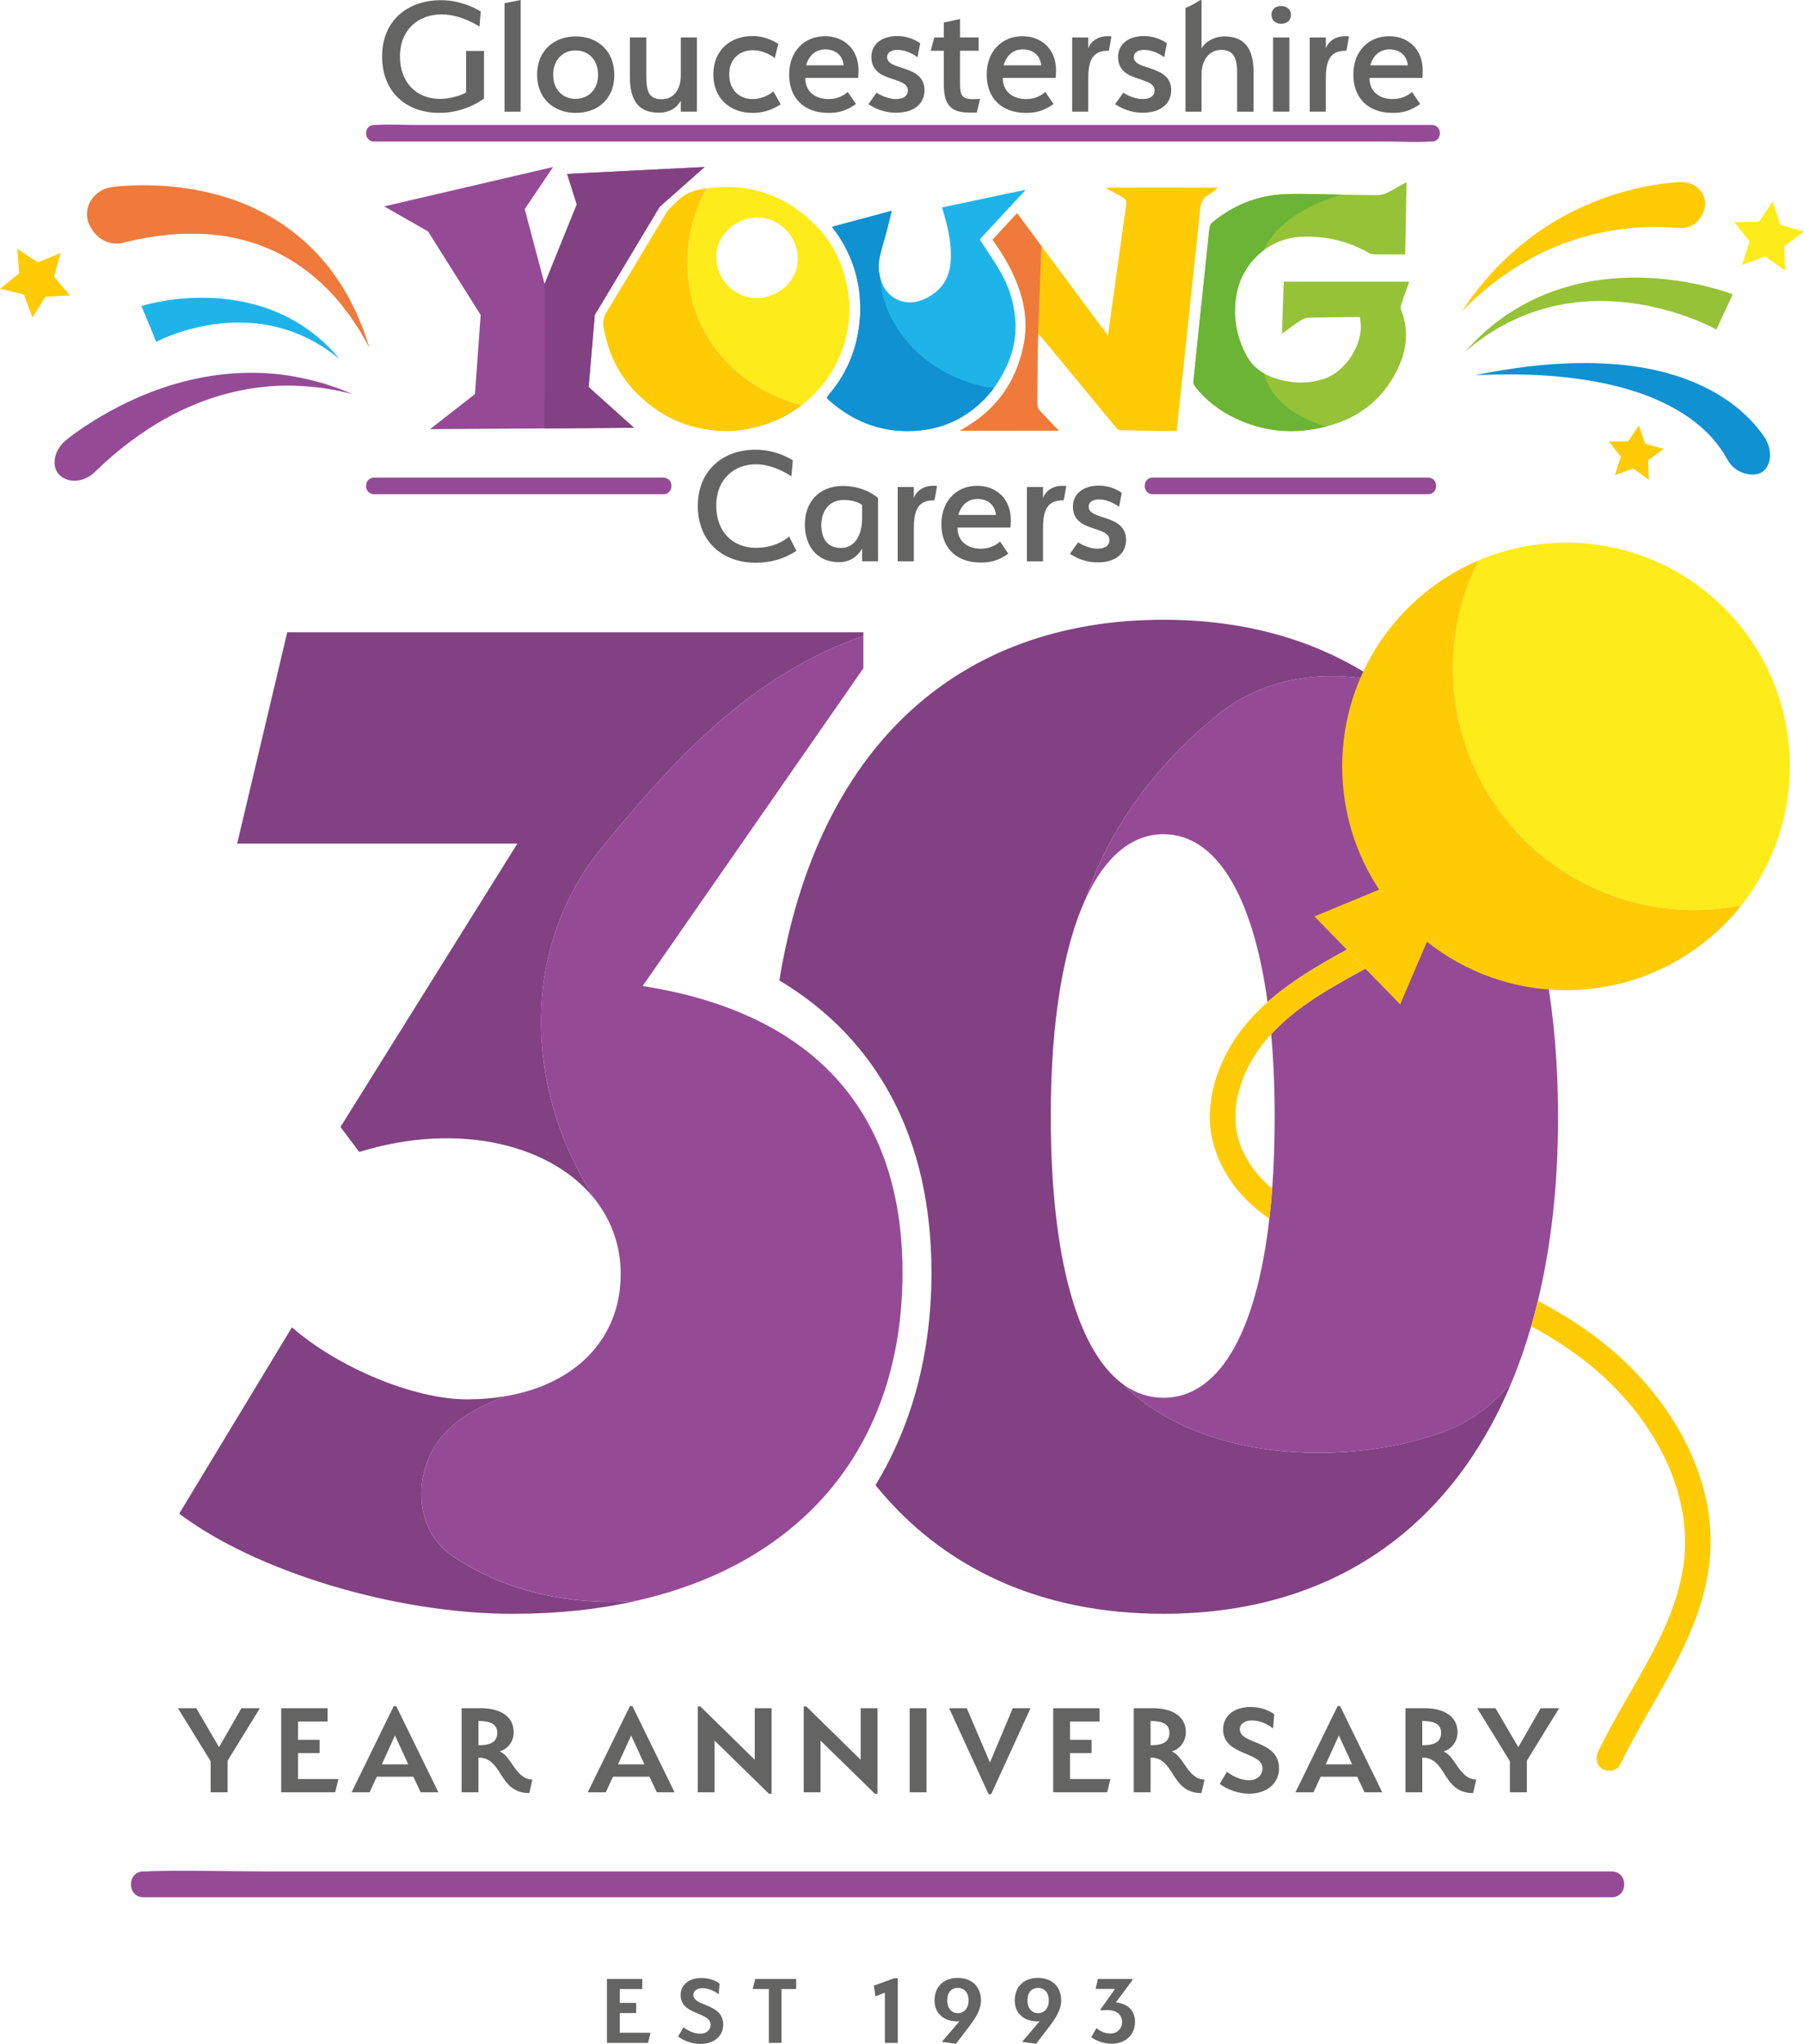 <?xml version="1.0" encoding="UTF-8"?><svg id="a" xmlns="http://www.w3.org/2000/svg" width="1061.58" height="1202.94" viewBox="0 0 1061.58 1202.94"><g><path d="m217.48,204.71s-1.36-2.38-3.74-6.57c-.6-1.04-1.23-2.2-1.98-3.44-.8-1.21-1.66-2.51-2.58-3.9-.92-1.39-1.89-2.86-2.92-4.42-1.13-1.48-2.32-3.04-3.56-4.66-9.68-13.08-26.11-27.84-45.5-35.71-9.64-4.01-19.79-6.54-29.55-7.64-9.76-1.12-19.06-1-27.13-.32-16.19,1.42-27.32,4.78-29.35,5.09-8.13,1.44-16.27-3.88-19.26-12.6-1.47-4.39-.73-9.04,1.72-12.8,2.43-3.77,6.57-6.64,11.58-7.55,2.49-.39,16.4-2.15,35.66-.4,9.61.9,20.55,2.77,31.71,6.21,11.16,3.41,22.46,8.61,32.56,15.26,10.13,6.63,18.97,14.75,25.95,23.14,3.59,4.12,6.49,8.5,9.27,12.54,2.51,4.24,4.99,8.12,6.77,11.97.94,1.89,1.84,3.69,2.69,5.41.74,1.77,1.44,3.44,2.09,5.02.65,1.56,1.26,3.03,1.82,4.38.51,1.37.92,2.66,1.31,3.8,1.55,4.57,2.43,7.18,2.43,7.18Z" style="fill:#ef7a3c;"/><path d="m207.37,231.87s-2.51-.57-6.91-1.58c-2.18-.57-4.9-.96-7.99-1.48-3.07-.6-6.6-.91-10.43-1.3-7.66-.6-16.63-.93-26.13.11-9.5.94-19.48,2.95-29.15,6.01-9.67,3.05-19.03,7.1-27.46,11.68-8.44,4.57-15.98,9.59-22.3,14.31-12.66,9.47-20.42,17.58-21.95,18.88-6.08,5.28-14.42,5.97-19.67,1.39-5.3-4.62-4.08-14.32,2.97-20.44,1.76-1.49,11.75-9.45,27.18-17.87,7.71-4.2,16.8-8.48,26.74-12.09,9.93-3.62,20.75-6.48,31.62-8.19,10.87-1.72,21.79-2.22,31.86-1.69,10.08.44,19.27,2.2,26.94,4,3.83.99,7.32,1.86,10.32,2.93,3.02,1,5.66,1.8,7.75,2.71,4.21,1.67,6.61,2.62,6.61,2.62Z" style="fill:#954a96;"/><path d="m83.27,180.13s.13-.04.39-.12c.33-.11.78-.25,1.26-.38,1.01-.29,2.44-.67,4.23-1.08,3.58-.83,8.64-1.81,14.72-2.48,6.08-.7,13.2-1.03,20.77-.7,3.79.17,7.69.51,11.61,1.08,3.93.53,7.88,1.33,11.76,2.29,1.95.46,3.86,1.08,5.77,1.61,1.89.65,3.77,1.25,5.6,1.94,3.66,1.41,7.17,2.96,10.45,4.68,3.29,1.69,6.33,3.54,9.13,5.39,1.38.97,2.73,1.87,3.99,2.8,1.23.97,2.42,1.91,3.56,2.81,1.15.88,2.14,1.87,3.13,2.73.97.89,1.93,1.68,2.74,2.53,1.63,1.68,3.12,3.06,4.2,4.33,2.19,2.5,3.45,3.94,3.45,3.94,0,0-1.49-1.17-4.11-3.21-1.28-1.03-3-2.1-4.86-3.42-.92-.67-2-1.26-3.09-1.93-1.11-.64-2.22-1.39-3.47-2.02-1.24-.64-2.52-1.31-3.86-2.01-1.35-.65-2.78-1.25-4.22-1.91-2.92-1.23-6.04-2.39-9.33-3.36-3.27-1-6.71-1.78-10.21-2.42-1.75-.31-3.54-.52-5.3-.78-1.8-.14-3.57-.37-5.37-.45-3.58-.19-7.16-.24-10.67-.04-3.51.15-6.94.51-10.23.99-6.59.97-12.62,2.42-17.65,4-5.04,1.55-9.09,3.18-11.8,4.38-1.36.6-2.38,1.1-3.03,1.43-.35.18-.54.28-.63.34-.17.09-.25.14-.25.14l-8.69-21.12Z" style="fill:#1eb4ea;"/><polygon points="35.64 148.93 31.84 162.86 41.17 173.89 26.74 174.58 19.14 186.86 14.02 173.36 0 169.92 11.26 160.88 10.19 146.48 22.27 154.39 35.64 148.93" style="fill:#fecb05;"/><path d="m868.08,220.77s2.55-.48,7.03-1.31c2.25-.4,4.97-.98,8.12-1.46,3.16-.48,6.73-1.01,10.63-1.6,15.63-2.14,36.94-3.85,58.89-1.84,10.96,1,22.06,3,32.43,6.21,10.37,3.18,19.97,7.61,27.89,12.63,7.97,4.98,14.14,10.61,18.36,15.22,4.25,4.6,6.56,8.2,7.27,9.28,2.73,4.47,3.45,9.57,2.45,13.57-.98,4.01-3.66,6.91-7.13,7.55-3.46.65-6.85.04-9.82-1.33-2.97-1.39-5.51-3.56-7.34-6.57-.5-.74-1.73-3.33-4.33-7.01-2.57-3.68-6.47-8.49-12.14-13.29-5.63-4.83-12.95-9.67-21.5-13.76-8.54-4.11-18.26-7.45-28.26-9.91-20.03-4.95-40.96-6.53-56.55-6.76-3.91-.01-7.49-.02-10.66-.03-3.18,0-5.93.16-8.21.2-4.56.14-7.15.22-7.15.22Z" style="fill:#1091d1;"/><path d="m860.11,183.36s1.27-1.83,3.49-5.04c1.09-1.64,2.51-3.54,4.2-5.7.84-1.09,1.73-2.25,2.67-3.48,1-1.18,2.04-2.43,3.14-3.72,8.71-10.44,22.21-23.28,38.39-33.39,8.05-5.07,16.69-9.45,25.21-12.93,8.52-3.49,16.91-6.07,24.39-7.87,14.99-3.6,26.31-4.08,28.35-4.08,8.29.11,14.62,7.17,13.26,14.57-1.33,7.35-7.06,12.63-13.76,12.54-1.67.02-11-1.18-24.38-.42-13.34.7-30.65,3.77-46.93,10.26-16.3,6.35-31.32,15.92-41.59,24.34-1.29,1.05-2.53,2.05-3.71,3.01-1.13,1.01-2.21,1.96-3.22,2.86-2.04,1.78-3.79,3.38-5.15,4.76-2.79,2.73-4.38,4.28-4.38,4.28Z" style="fill:#fecb05;"/><path d="m1009.99,193.94s-.12-.07-.36-.2c-.17-.1-.46-.26-.95-.52-.92-.49-2.36-1.2-4.24-2.07-3.77-1.73-9.33-4.08-16.26-6.33-3.46-1.16-7.26-2.22-11.33-3.26-4.07-.97-8.4-1.93-12.93-2.62-2.26-.41-4.58-.62-6.92-.96-2.35-.19-4.73-.49-7.14-.59-2.41-.13-4.85-.26-7.29-.23-2.45-.06-4.9.05-7.36.16-2.47.06-4.9.39-7.36.57-2.43.31-4.87.64-7.27,1.02-4.79.87-9.49,1.94-13.96,3.31-4.48,1.34-8.73,2.94-12.7,4.65-1.96.91-3.89,1.75-5.73,2.65-1.8.97-3.54,1.9-5.22,2.79-1.69.87-3.18,1.92-4.68,2.81-1.47.93-2.92,1.74-4.15,2.68-2.5,1.83-4.8,3.31-6.52,4.74-3.49,2.83-5.48,4.45-5.48,4.45,0,0,1.76-1.88,4.83-5.18,1.52-1.68,3.6-3.47,5.87-5.67,1.12-1.12,2.46-2.14,3.81-3.29,1.39-1.11,2.76-2.4,4.36-3.52,1.58-1.16,3.23-2.36,4.94-3.6,1.75-1.18,3.62-2.33,5.52-3.55,3.86-2.34,8.06-4.63,12.58-6.7,4.5-2.1,9.32-3.93,14.31-5.57,2.51-.77,5.06-1.49,7.63-2.19,2.59-.56,5.19-1.29,7.83-1.72,2.63-.49,5.28-.98,7.93-1.28,2.65-.4,5.3-.63,7.94-.85,2.64-.26,5.26-.3,7.87-.44,2.59,0,5.17-.12,7.69-.02,5.06.06,9.94.44,14.57.89,4.62.51,8.98,1.1,12.99,1.84,8.02,1.41,14.63,3.17,19.28,4.56,2.33.7,4.16,1.31,5.45,1.77.62.21,1.17.42,1.57.58.33.13.5.19.5.19l-9.6,20.72Z" style="fill:#95c237;"/><polygon points="946.76 259.87 958.1 259.75 964.42 250.34 968.04 261.09 978.95 264.2 969.84 270.96 970.26 282.29 961.01 275.73 950.36 279.62 953.75 268.8 946.76 259.87" style="fill:#fecb05;"/><polygon points="1020.59 130.73 1035.03 130.58 1043.09 118.6 1047.69 132.28 1061.58 136.24 1049.99 144.85 1050.51 159.28 1038.74 150.92 1025.18 155.88 1029.49 142.1 1020.59 130.73" style="fill:#feeb1a;"/></g><path d="m748.02,608.68c-2.67,2.87-5.02,5.72-6.94,8.45-3.08,4.36-5.79,8.99-8.05,13.83-.33.72-.66,1.44-.97,2.16-.08.19-.2.5-.23.57-.49,1.3-.99,2.59-1.43,3.9-.8,2.37-1.48,4.79-2.04,7.23-.3,1.33-.57,2.68-.79,4.03-.01.08-.23,1.73-.2,1.44-.04.33-.08.66-.11.99-.25,2.58-.34,5.18-.26,7.77.04,1.36.17,2.71.27,4.07.02.22.03.37.03.49.02.12.05.26.08.46.08.49.16.98.25,1.47.47,2.55,1.12,5.07,1.95,7.54.27.81.57,1.6.86,2.4.07.19.12.33.16.44.44,1.04.93,2.06,1.44,3.07,1.09,2.16,2.31,4.26,3.64,6.29.74,1.13,1.52,2.22,2.32,3.3.21.27.8,1.04.82,1.06.31.38.62.75.94,1.13,1.59,1.87,3.26,3.66,5.01,5.38,1.24,1.21,2.53,2.38,3.84,3.51.96-13.01,1.45-26.99,1.45-41.89,0-17.6-.7-33.99-2.06-49.07Z" style="fill:none;"/><path d="m712,654.22c1.1-22.67,12.66-43.71,28.55-59.48,1.73-1.72,3.52-3.37,5.34-4.99-8.68-63.15-30.43-98.77-61.21-98.77-18.78,0-34.4,13.26-45.75,37.84-13.15,28.47-20.59,72.13-20.59,128.01,0,84.24,16.04,138.71,42.69,157.99,7.16,5.18,15.07,7.83,23.65,7.83,32.15,0,54.45-37.14,62.29-105.4-2.71-1.87-5.36-3.86-7.92-6.01-16.81-14.14-28.14-34.64-27.06-57.01Z" style="fill:none;"/><path d="m508.06,372.12v2.11c-66.77,23.33-112.39,73.47-156.56,127.95-25.48,32.89-35.68,72.97-32.61,112.87,2.48,32.32,13.71,64.52,32.61,92.72-24.97-33.77-80.77-48.18-140.1-29.78l-11.05-14.73,104.09-166.75h-164.89l29.48-124.39h339.05Z" style="fill:#824182;"/><path d="m267.15,916.38c-25.6-16.57-24.1-54.22-4.52-73.8,9.57-10.17,21.99-15.82,34.71-20.83-7.04,1.19-14.51,1.83-22.38,1.83-31.34,0-75.54-18.42-103.19-42.38l-66.32,109.65c45.13,34.08,127.13,58.96,196.24,58.96,26.27,0,50.68-2.63,73.02-7.69-37.23,2.96-76.03-4.71-107.56-25.73Z" style="fill:#824182;"/><path d="m378.16,580.34l129.9-187.02v-19.09c-66.76,23.33-112.38,73.47-156.56,127.95-25.49,32.89-35.68,72.96-32.61,112.86,2.49,32.33,13.7,64.53,32.61,92.72,8.76,11.85,13.75,26.07,13.75,42.1,0,37.83-26.29,64.84-67.9,71.87-12.72,5.01-25.14,10.66-34.71,20.83-19.58,19.58-21.09,57.23,4.52,73.8,31.53,21.02,70.32,28.69,107.56,25.73,98.27-22.28,156.38-91.81,156.38-193.16,0-94.89-52.51-152.93-152.93-168.61Z" style="fill:#954a96;"/><path d="m845.52,844.08c-56.61,19.27-140.18,15.42-184.49-29.26-26.65-19.29-42.69-73.75-42.69-157.99,0-55.88,7.44-99.54,20.59-128.01,13.66-41.18,40.84-77.82,75.56-106.46,26.83-23,62.33-28.65,96.39-21.56-34.8-23.66-77.29-36.05-126.19-36.05-122.4,0-203.89,76.54-226.07,212.28,58.3,34.93,89.51,93.66,89.51,171.92,0,47.88-11.6,90.08-32.95,125.13,39.94,49.33,97.67,75.71,169.5,75.71,96.57,0,168.18-48.26,204.78-136.1-11.56,14.09-26.32,24.81-43.94,30.38Z" style="fill:#824182;"/><path d="m916.85,657.75c0,39.63-4.08,75.64-11.85,107.81-1.22,5.08-2.53,10.06-3.93,14.94-3.36,11.63-7.23,22.7-11.6,33.2-11.57,14.1-26.33,24.82-43.95,30.38-56.62,19.28-140.18,15.42-184.49-29.25,7.15,5.17,15.08,7.83,23.65,7.83,32.16,0,54.46-37.14,62.29-105.42.65-5.65,1.21-11.52,1.66-17.61.96-13.01,1.45-26.98,1.45-41.89,0-17.61-.69-33.98-2.05-49.07.92-.99,1.88-2,2.89-3,3.84-3.84,7.94-7.44,12.23-10.77.23-.18,1.25-.93,1.25-.93.54-.41,1.08-.81,1.63-1.2,1.08-.8,2.18-1.58,3.3-2.35,2.33-1.63,4.7-3.19,7.09-4.73,4.8-3.06,9.73-5.96,14.7-8.77,4.96-2.82,9.97-5.54,14.99-8.25,3.46-1.88,4.85-6.96,2.7-10.3-2.26-3.52-6.6-4.71-10.3-2.7-18.35,9.93-36.95,20.15-52.61,34.07-8.68-63.14-30.42-98.76-61.21-98.76-18.78,0-34.39,13.25-45.74,37.83,13.66-41.18,40.83-77.82,75.55-106.47,26.82-22.98,62.32-28.65,96.39-21.55,67.46,45.88,105.97,134.17,105.97,256.95Z" style="fill:#954a96;"/><path d="m727.38,650.28c.02-.16.03-.33.05-.49-.03.28-.05.43-.05.49Z" style="fill:#fecb05;"/><path d="m730.62,675.9c-.03-.08-.07-.15-.1-.22.11.26.36.94.1.22Z" style="fill:#fecb05;"/><path d="m738.21,688.84c-.07-.09-.13-.19-.2-.28-.12-.16-.12-.15.2.28Z" style="fill:#fecb05;"/><path d="m727.32,663.6c-.21-1.18.06,1.13,0,0h0Z" style="fill:#fecb05;"/><path d="m731.94,633.38c.04-.09.08-.18.12-.27.08-.2.1-.27-.12.27Z" style="fill:#fecb05;"/><path d="m981.18,954.2c-.04.09-.07.19-.11.28.16-.39.17-.41.11-.28Z" style="fill:#fecb05;"/><path d="m990.63,893.51c.02.14.03.27.04.41.04.24.04.25-.04-.41Z" style="fill:#fecb05;"/><path d="m727.37,650.28s0-.05.01-.06v.03s0,.02-.01.03Z" style="fill:#fecb05;"/><path d="m727.39,650.22s0-.08.02-.12v.05s-.02.06-.02.08Z" style="fill:#fecb05;"/><path d="m727.4,650.1c.01-.11.01-.21.03-.32,0,.08-.02.14-.02.2-.01.05-.01.09-.01.12Z" style="fill:#fecb05;"/><path d="m982.31,863.87c.06.14.13.29.19.43-.15-.35-.2-.46-.19-.43Z" style="fill:#fecb05;"/><path d="m957.18,802.39c-15.49-14.93-33.27-26.85-52.18-36.83-1.23,5.07-2.53,10.07-3.94,14.95,9.54,5.23,18.84,11.02,27.8,17.6,1.02.75,2.03,1.51,3.04,2.27-.07-.06-.04-.03.25.18-.08-.06-.16-.12-.25-.18.19.15,1.16.9,1.13.87.39.31.78.62,1.16.93,2.13,1.71,4.23,3.47,6.28,5.28,3.94,3.47,7.73,7.1,11.35,10.9,3.63,3.8,7.09,7.77,10.37,11.88,0,0,.83,1.06.92,1.16-.08-.11-.16-.22-.25-.32.22.29.28.36.25.32.22.29.44.58.66.87.83,1.1,1.64,2.2,2.44,3.32,1.52,2.13,3,4.29,4.42,6.49,2.89,4.48,5.56,9.1,7.96,13.86,1.17,2.31,2.28,4.65,3.32,7.01.13.31.27.61.4.92,0-.03.04.08.19.43-.06-.14-.13-.29-.19-.43.03.08.54,1.31.56,1.35.5,1.25.99,2.51,1.45,3.77,1.81,4.92,3.33,9.94,4.51,15.05.55,2.37,1.03,4.75,1.43,7.14.08.48.16.96.23,1.44.01.07.13.94.19,1.29-.02-.14-.03-.27-.04-.41.09.66.08.65.04.41.16,1.31.31,2.62.43,3.94.96,10.67.34,20.57-1.63,30.08-1.1,5.3-2.55,10.53-4.29,15.66-.83,2.45-1.71,4.87-2.66,7.28-.44,1.11-.88,2.22-1.34,3.32.06-.13.05-.11-.11.28.04-.09.07-.19.11-.28-.12.28-.58,1.37-.57,1.35-.31.72-.63,1.43-.94,2.14-9.08,20.27-21.1,39.01-31.68,58.48-2.64,4.86-5.19,9.77-7.59,14.75-1.71,3.54-1.09,8.3,2.7,10.3,3.37,1.78,8.48,1.09,10.3-2.7,19.29-39.98,49.14-76.58,52.86-122.36,3.5-43.05-18.8-84.6-49.08-113.78Z" style="fill:#fecb05;"/><path d="m962.87,831.08c.08.11.16.22.25.32.03.04-.02-.04-.25-.32Z" style="fill:#fecb05;"/><path d="m931.9,800.38c.08.06.16.12.25.18-.28-.22-.32-.24-.25-.18Z" style="fill:#fecb05;"/><path d="m763.15,594.91c.06-.05.13-.1.19-.15-.26.2-.28.22-.19.15Z" style="fill:#fecb05;"/><path d="m803.46,570.11c-4.13,2.24-8.27,4.5-12.35,6.82-4.97,2.8-9.9,5.71-14.7,8.77-2.39,1.54-4.76,3.1-7.09,4.73-1.11.77-2.21,1.55-3.3,2.35-.54.39-1.08.8-1.63,1.2,0,0-.69.5-1.05.78-.08.06-.12.09-.15.12-.01.01-.03.01-.04.03-4.29,3.33-8.39,6.93-12.23,10.77-1.01.99-1.97,2-2.89,3-2.67,2.88-5.02,5.72-6.94,8.45-3.09,4.35-5.8,8.98-8.04,13.83-.32.66-.62,1.33-.92,2,0,0-.01.05-.06.15-.01.01-.01.05-.03.08-.08.18-.17.44-.2.5-.48,1.3-.98,2.59-1.43,3.9-.8,2.38-1.48,4.79-2.03,7.23-.3,1.34-.56,2.68-.78,4.04-.02.05-.09.71-.17,1.13,0-.06.02-.12.02-.2-.02.11-.02.21-.03.32-.02.05-.02.08-.02.12-.01.02-.01.05-.01.06-.03.33-.08.66-.11.98-.24,2.59-.33,5.18-.26,7.79.05,1.36.17,2.71.27,4.07.01.21.03.36.03.48-.03-.18-.06-.27-.08-.32,0,.18.12,1.11.08.32.03.12.04.27.09.47.08.48.15.98.24,1.46.47,2.56,1.13,5.08,1.94,7.55.27.8.57,1.6.87,2.39.06.18.12.33.15.44,0,0,0,.02.01.03.02.05.03.08.05.12.44.99.9,1.96,1.39,2.92,1.08,2.17,2.3,4.26,3.63,6.28.74,1.13,1.52,2.23,2.32,3.31.23.26.81,1.02.83,1.05.32.38.62.75.93,1.13,1.6,1.87,3.27,3.66,5.02,5.38,1.23,1.22,2.53,2.38,3.84,3.51-.45,6.08-1.01,11.96-1.66,17.61-2.71-1.87-5.36-3.86-7.91-6.01-16.82-14.14-28.15-34.64-27.07-57.01,1.1-22.67,12.67-43.71,28.56-59.48,1.73-1.72,3.51-3.37,5.33-5,13.98-12.41,30.29-21.9,46.68-30.83l10.9,11.19Z" style="fill:#fecb05;"/><path d="m948.4,1101.43H157.23c-12.58,0-58.62-.83-71.18,0-.54.04-1.08,0-1.62,0-9.84,0-9.86,15.19,0,15.19h862.36c.54-.03,1.08,0,1.62,0,9.84,0,9.86-15.19,0-15.19h0Z" style="fill:#954a96;"/><g><path d="m142.08,1005.36h10.85l-19,30.89v18.6h-9.98v-18.28c-5.59-9.02-13.73-22.43-19.24-31.21h10.78l13.41,22.91,13.17-22.91Z" style="fill:#646463;"/><path d="m165.47,1005.36h27.3v7.82h-17.4v10.77h12.69v7.82h-12.69v15.25h23.79l-1.92,7.82h-31.77v-49.49Z" style="fill:#646463;"/><path d="m247.52,1054.84l-4.31-9.18h-21.47l-4.23,9.18h-10.62l24.82-50.76h1.44l24.82,50.76h-10.46Zm-22.83-16.44h15.56l-7.82-17-7.74,17Z" style="fill:#646463;"/><path d="m281.54,1034.41v20.43h-9.9v-49.49h11.09c12.05,0,19.55,5.03,19.55,14.13,0,6.38-4.47,10.3-8.3,11.33,6.95,2.39,9.42,16.52,19.32,16.52l-1.84,7.98c-18.36,0-15.32-20.91-29.93-20.91Zm0-21.55v14.29c6.47,0,11.09-1.52,11.09-7.34,0-5.51-4.79-6.94-11.09-6.94Z" style="fill:#646463;"/><path d="m386.5,1054.84l-4.31-9.18h-21.47l-4.23,9.18h-10.62l24.82-50.76h1.44l24.82,50.76h-10.46Zm-22.83-16.44h15.56l-7.82-17-7.74,17Z" style="fill:#646463;"/><path d="m420.51,1024.43v30.41h-9.9v-50.52h1.52l32.01,31.37v-30.33h9.9v50.36h-1.52l-32.01-31.29Z" style="fill:#646463;"/><path d="m482.85,1024.43v30.41h-9.9v-50.52h1.52l32.01,31.37v-30.33h9.9v50.36h-1.52l-32.01-31.29Z" style="fill:#646463;"/><path d="m535.3,1005.36h9.9v49.49h-9.9v-49.49Z" style="fill:#646463;"/><path d="m595.96,1005.36h10.46l-23.15,50.6h-1.52l-23.23-50.6h10.38l13.65,31.93,13.41-31.93Z" style="fill:#646463;"/><path d="m619.75,1005.36h27.3v7.82h-17.4v10.77h12.69v7.82h-12.69v15.25h23.79l-1.92,7.82h-31.77v-49.49Z" style="fill:#646463;"/><path d="m677.07,1034.41v20.43h-9.9v-49.49h11.09c12.05,0,19.55,5.03,19.55,14.13,0,6.38-4.47,10.3-8.3,11.33,6.95,2.39,9.42,16.52,19.32,16.52l-1.84,7.98c-18.36,0-15.32-20.91-29.93-20.91Zm0-21.55v14.29c6.47,0,11.09-1.52,11.09-7.34,0-5.51-4.79-6.94-11.09-6.94Z" style="fill:#646463;"/><path d="m736.61,1012.54c-3.75,0-7.02,1.76-7.02,5.19,0,9.18,23.07,6.22,23.07,22.99,0,8.54-6.7,14.93-17.72,14.93-6.46,0-13.01-2.55-17.16-5.75l4.23-7.18c2.63,2.23,7.9,5.03,12.85,5.03s8.06-2.95,8.06-6.95c0-10.14-23.15-7.18-23.15-22.99,0-8.22,6.78-13.17,16.04-13.17,7.18,0,12.05,2.71,14.05,4.31l-.72,8.3c-3.03-2.47-7.66-4.71-12.53-4.71Z" style="fill:#646463;"/><path d="m802.95,1054.84l-4.31-9.18h-21.47l-4.23,9.18h-10.62l24.82-50.76h1.44l24.82,50.76h-10.46Zm-22.83-16.44h15.56l-7.82-17-7.74,17Z" style="fill:#646463;"/><path d="m836.95,1034.41v20.43h-9.9v-49.49h11.09c12.05,0,19.55,5.03,19.55,14.13,0,6.38-4.47,10.3-8.3,11.33,6.95,2.39,9.42,16.52,19.32,16.52l-1.84,7.98c-18.36,0-15.32-20.91-29.93-20.91Zm0-21.55v14.29c6.47,0,11.09-1.52,11.09-7.34,0-5.51-4.79-6.94-11.09-6.94Z" style="fill:#646463;"/><path d="m906.64,1005.36h10.85l-19,30.89v18.6h-9.98v-18.28c-5.59-9.02-13.73-22.43-19.24-31.21h10.78l13.41,22.91,13.17-22.91Z" style="fill:#646463;"/></g><path d="m921.53,319.36c-18.25,0-35.64,3.72-51.45,10.43-9.62,19.16-15.05,40.79-15.05,63.69,0,78.47,63.62,142.09,142.09,142.09,9.44,0,18.67-.93,27.6-2.69,17.84-22.47,28.51-50.9,28.51-81.83,0-72.74-58.96-131.7-131.7-131.7Z" style="fill:#feeb1a;"/><path d="m858.41,424.36c1.55,7,3.62,13.81,6.16,20.39v-20.39h-6.16Z" style="fill:none;"/><path d="m997.12,535.58c-47.76,0-90.01-23.57-115.78-59.71h0c-6.81-9.57-12.46-20-16.76-31.11h0c-2.54-6.59-4.62-13.4-6.16-20.39h-.01c-.97-4.42-1.75-8.91-2.3-13.46h-9.68s9.66-.01,9.66-.01c-.69-5.71-1.05-11.51-1.05-17.41,0-22.9,5.43-44.53,15.05-63.69-47.17,20.02-80.25,66.78-80.25,121.27,0,26.79,8.01,51.72,21.74,72.52l-38.1,15.77,19.09,19.57,10.91,11.19,20.46,20.98,15.78-36.85c22.46,17.86,50.9,28.52,81.83,28.52,41.8,0,79.06-19.5,103.18-49.89-8.93,1.75-18.14,2.7-27.59,2.7Z" style="fill:#fecb05;"/><g><path d="m220.17,290.85h170.21c6.32,0,6.33-9.75,0-9.75h-170.21c-6.32,0-6.33,9.75,0,9.75" style="fill:#954a96;"/><path d="m678.36,290.85h162c6.32,0,6.33-9.75,0-9.75h-162c-6.32,0-6.33,9.75,0,9.75" style="fill:#954a96;"/><path d="m842.57,73.56H245.64c-8.08,0-16.36-.54-24.43,0-.34.02-.7,0-1.04,0-6.32,0-6.33,9.75,0,9.75h596.94c8.08,0,16.36.54,24.43,0,.34-.02.69,0,1.04,0,6.32,0,6.33-9.75,0-9.75" style="fill:#954a96;"/><polygon points="388.17 121.71 414.64 98.29 333.74 102.37 339.41 120.33 320.47 167.17 308.77 123.08 325.48 98.29 226.04 121.46 251.87 136.19 282.85 185.35 279.51 231.92 253.04 252.59 373.09 251.77 346.38 227.79 350 185.35 388.17 121.71" style="fill:#954a96;"/><polyline points="320.33 252.13 373.09 251.78 346.38 227.79 350 185.35 388.17 121.71 414.64 98.29 333.74 102.37 339.41 120.33 320.47 167.17" style="fill:#824182;"/><path d="m564.88,253.46c2.23-1.34,4.28-2.49,6.24-3.77,17.18-11.11,27.22-26.89,31.24-46.64,2.99-14.67-.03-28.46-6.21-41.78-3-6.46-6.67-12.54-10.78-18.37-.41-.58-.82-1.17-1.27-1.83,4.79-5.18,9.56-10.32,14.4-15.56,17.78,23.93,35.49,47.76,53.45,71.94.28-1.98.52-3.6.75-5.22,1.3-9.39,2.61-18.79,3.91-28.18,1.38-9.95,2.76-19.9,4.16-29.85.65-4.69,1.33-9.39,2.01-14.08.25-1.73-.43-2.95-1.95-3.8-2.87-1.6-5.73-3.24-8.58-4.88-.42-.24-.82-.52-1.59-1h66.19c-1.96,1.47-3.55,2.94-5.39,3.99-3.77,2.13-4.98,5.32-5.35,9.45-1.12,12.55-2.59,25.06-3.91,37.59-1.18,11.11-2.32,22.22-3.51,33.33-1.3,12.22-2.62,24.45-3.92,36.67-.76,7.15-1.49,14.3-2.24,21.46-.02.2-.07.39-.14.71-2.44,0-4.85.03-7.26,0-8.51-.13-17.03-.29-25.54-.39-1.09-.01-1.83-.34-2.51-1.17-13.92-16.9-27.85-33.78-41.8-50.66-1.26-1.53-2.61-3-4.19-4.81-.13,1.06-.28,1.76-.29,2.48-.13,9.24-.26,18.48-.36,27.72-.04,3.52.03,7.05-.02,10.57-.03,1.95.57,3.54,1.96,4.96,3.55,3.62,7.02,7.33,10.66,11.16h-58.15Z" style="fill:#fecb05;"/><path d="m611.08,196.58c-.13,1.06-.28,1.76-.29,2.48" style="fill:#954a96;"/><path d="m610.78,199.06c-.13,9.24-.26,18.48-.36,27.72-.04,3.52.03,7.04-.02,10.57-.03,1.95.57,3.54,1.96,4.96,3.55,3.62,7.02,7.33,10.66,11.16h-58.15c2.23-1.34,4.27-2.49,6.24-3.77,17.18-11.11,27.22-26.9,31.24-46.64,2.99-14.68-.03-28.46-6.21-41.78-3-6.46-6.67-12.54-10.78-18.37-.41-.58-.81-1.17-1.27-1.83,4.79-5.17,9.56-10.32,14.41-15.56,5.8,7.8,8.53,11.47,14.32,19.27" style="fill:#ef7a3c;"/><path d="m827.69,107.23c-.26,14.32-.52,28.29-.78,42.5h-1.52c-5.63,0-11.26.04-16.88-.04-.98-.01-2.07-.28-2.91-.77-12.05-7.01-25.09-10.01-38.96-9.63-18.88.52-35,14.22-38.78,32.88-2.63,13.02-.61,25.38,5.6,37.05,3.53,6.63,9.19,10.82,16.28,13.2,9.93,3.34,19.84,3.77,29.88.34,11.82-4.03,22.77-19.86,20.96-33.41-.11-.86-.17-1.73-.26-2.66-.39-.03-.74-.1-1.08-.09-9.7.1-19.41.13-29.11.38-1.64.05-3.45.75-4.85,1.66-3.61,2.36-7.04,5-10.91,7.79.36-10.41.71-20.48,1.06-30.65h73.79c-.17.56-.32,1.07-.5,1.57-1.4,3.92-2.87,7.82-4.15,11.77-.34,1.05-.42,2.42-.03,3.42,4.63,11.89,3.34,23.35-2.1,34.64-9.17,19.06-24.54,30.04-44.95,34.54-17.47,3.85-34.3,2.19-50.49-5.55-9.46-4.52-17.61-10.67-23.97-19.03-.52-.69-.84-1.79-.75-2.65,1.26-12.69,2.59-25.38,3.92-38.07,1.51-14.37,3.03-28.75,4.55-43.12.33-3.12.55-6.26,1.04-9.35.17-1.06.75-2.32,1.56-2.98,12.31-10.13,26.44-15.98,42.39-16.67,9.82-.42,19.69.07,29.54.19,8.26.11,16.51.33,24.77.39,2.99.02,5.75-1.01,8.34-2.51,2.97-1.72,6.01-3.33,9.29-5.15" style="fill:#95c237;"/><path d="m743.66,219.68c-4.26-2.46-7.76-5.86-10.2-10.46-6.21-11.67-8.23-24.03-5.6-37.05,2.04-10.12,7.72-18.77,15.5-24.66,8.01-16.95,26.75-27.08,44.29-32.42.6-.18,1.21-.35,1.82-.53-1.39-.02-2.78-.05-4.17-.07-9.85-.13-19.71-.61-29.54-.19-15.96.69-30.09,6.54-42.4,16.67-.81.67-1.39,1.92-1.56,2.98-.49,3.09-.71,6.23-1.04,9.35-1.52,14.37-3.04,28.74-4.55,43.12-1.33,12.69-2.67,25.37-3.92,38.07-.08.86.23,1.96.75,2.65,6.37,8.36,14.51,14.51,23.97,19.03,16.19,7.74,33.03,9.41,50.49,5.55,1.03-.23,2.04-.5,3.05-.77-17.48-4.85-32.33-15-36.89-31.27" style="fill:#6bb435;"/><path d="m603.3,112.05c-3.2,3.45-6.41,6.9-9.61,10.35-5.47,5.9-10.93,11.83-16.44,17.7-.73.77-.46,1.24,0,1.96,3.9,6.01,8.03,11.89,11.58,18.09,4.71,8.24,7.61,17.18,8.53,26.64.91,9.35-.51,18.41-4.25,27.06-5.36,12.39-13.36,22.71-24.86,30.16-8.03,5.2-16.9,8.29-26.42,9.29-20.63,2.17-38.52-4.05-53.89-17.67-1.75-1.55-1.71-1.54-.25-3.25,9.25-10.92,15.15-23.4,17.4-37.48.72-4.51,1.22-9.13,1.17-13.68-.18-17.07-5.3-32.59-15.64-46.34-.31-.41-.59-.83-1-1.41,11.66-3.12,23.21-6.21,35.09-9.38-1,4.09-1.85,7.84-2.83,11.57-1.35,5.12-3,10.18-4.16,15.35-1.24,5.49-.77,10.97,1.54,16.18,4.08,9.19,14.01,13.16,23.48,9.32,10.26-4.16,15.96-11.67,16.7-22.74.59-8.88-1.06-17.45-3.42-25.94-.52-1.86-1.07-3.71-1.67-5.76,16.3-3.44,32.54-6.87,48.77-10.3.06.1.11.2.17.3" style="fill:#1eb4ea;"/><path d="m540.14,207.67c-10.47-9.65-19.04-23.33-21.35-37.42-.34-2.04-.54-4.06-.63-6.07-1.31-4.3-1.45-8.74-.44-13.18,1.16-5.17,2.81-10.22,4.16-15.35.98-3.72,1.84-7.47,2.83-11.57-11.87,3.18-23.42,6.26-35.09,9.38.41.58.69,1.01,1,1.41,10.34,13.75,15.46,29.27,15.64,46.34.05,4.56-.44,9.17-1.16,13.68-2.25,14.07-8.15,26.55-17.41,37.48-1.45,1.72-1.5,1.71.25,3.25,15.37,13.62,33.27,19.83,53.9,17.67,9.52-1,18.39-4.09,26.42-9.29,6.65-4.31,12.13-9.58,16.61-15.66-16.53-1.77-33.1-9.96-44.72-20.67" style="fill:#1091d1;"/><path d="m445.2,175.44c13.23,0,24.29-10.46,24.3-22.97,0-13.38-10.85-24.49-23.94-24.49-12.81,0-24.05,10.72-24.08,22.98-.04,13.39,10.7,24.47,23.73,24.47Z" style="fill:none;"/><path d="m414.66,195.38c11.73,21.5,33.29,37.17,57.19,43.04,19.58-15.15,30.53-39.77,27.45-64.64-2.14-17.22-9.23-32.02-22.07-43.83-17.42-16.03-37.93-22.37-61.31-19.11-14.53,25.57-15.39,58.63-1.26,84.55Zm30.89-67.4c13.09,0,23.95,11.1,23.94,24.49,0,12.51-11.07,22.97-24.3,22.97-13.02,0-23.77-11.09-23.73-24.47.03-12.26,11.27-22.98,24.08-22.98Z" style="fill:#feeb1a;"/><path d="m398.38,118.57c-1.11,1.2-2.43,2.21-3.57,3.39-.92.95-1.87,1.92-2.54,3.04-11.81,19.59-23.5,39.24-35.4,58.76-1.8,2.95-2.24,5.74-1.67,8.99,3.06,17.5,11.09,32.19,24.91,43.69,13.3,11.07,28.45,17.27,48.66,17.25,4.34.03,11.21-.94,17.96-2.76,9.39-2.54,17.84-6.87,25.12-12.5-23.9-5.87-45.46-21.54-57.19-43.04-14.14-25.91-13.28-58.98,1.26-84.55-.67.09-1.34.17-2.02.28-5.96.96-11.34,2.91-15.51,7.45Z" style="fill:#fecb05;"/><path d="m421.47,150.97c.04-12.26,11.27-22.98,24.08-22.98s23.95,11.1,23.95,24.49c0,12.51-11.07,22.97-24.3,22.97-13.03,0-23.77-11.08-23.73-24.47m-7.57-39.85c-5.96.96-11.34,2.91-15.52,7.45-1.11,1.21-2.43,2.22-3.57,3.39-.92.95-1.87,1.92-2.55,3.04-11.8,19.59-23.5,39.24-35.4,58.76-1.8,2.95-2.23,5.74-1.67,8.99,3.07,17.5,11.09,32.19,24.91,43.69,13.3,11.07,28.45,17.27,48.65,17.25,4.35.03,11.22-.94,17.97-2.76,34.65-9.38,56.8-43.04,52.57-77.14-2.14-17.22-9.23-32.02-22.07-43.84-14.47-13.32-31.07-19.97-49.68-19.97-4.43,0-8.99.38-13.65,1.13" style="fill:none;"/><path d="m284.81,57.98s-10.52,8.46-26.19,8.46c-19.46,0-33.77-12.12-33.77-33.22S239.78.1,259.66.1c13.15,0,23.25,6.69,23.25,6.69l-.74,8.88s-10.62-7.21-22.3-7.21c-13.67,0-24.51,8.99-24.51,24.76s10.2,24.97,23.36,24.97c9.05,0,15.57-3.76,15.57-3.76v-24.45h10.52v28Z" style="fill:#646463;"/><polygon points="296.91 65.72 296.91 1.88 306.37 0 306.37 65.72 296.91 65.72" style="fill:#646463;"/><path d="m338.78,66.45c-12.62,0-22.72-8.15-22.72-22.46s10.1-22.57,22.72-22.57,22.72,8.25,22.72,22.67-9.99,22.36-22.72,22.36m-.11-36.78c-7.15,0-13.15,5.22-13.15,14.31s6,14.21,13.15,14.21,13.26-5.01,13.26-14.1-5.79-14.42-13.26-14.42" style="fill:#646463;"/><path d="m380.33,22.04v22.77c0,9.3,1.68,13.58,9.15,13.58s11.15-6.27,11.15-14.21v-22.15h9.47v43.67h-9.47v-6.37c-2.63,4.39-6.84,7-12.94,7-12.41,0-17.04-7.73-17.04-21.42v-22.88h9.68Z" style="fill:#646463;"/><path d="m419.78,43.88c0-14.21,9.78-22.67,23.14-22.67,8.31,0,14.2,4.07,15.04,4.6l-2,8.36s-5.57-4.6-12.94-4.6c-7.78,0-13.89,5.02-13.89,14.21s5.89,14.52,13.78,14.52c6.84,0,11.57-3.97,12.2-4.49l4.31,7.63c-5.78,3.66-11.15,5.02-16.51,5.02-13.36,0-23.14-8.57-23.14-22.57" style="fill:#646463;"/><path d="m473.85,45.87c0,8.25,6.1,12.43,13.68,12.43,6.1,0,9.47-2.61,11.36-4.18l4.84,7.1c-5.68,3.97-10.2,5.23-16.2,5.23-14.52,0-23.14-8.78-23.14-22.57s9.05-22.57,21.04-22.57c11.05,0,19.78,7.42,19.78,20.16,0,1.99-.21,4.39-.21,4.39h-31.14Zm.53-7.42h22.09c-.63-6.27-5.26-9.4-10.84-9.4-5.15,0-9.57,3.13-11.25,9.4" style="fill:#646463;"/><path d="m539.92,33.64c-4.63-3.24-8.52-4.28-11.89-4.28-2.84,0-6,1.15-6,4.28,0,8.15,21.99,4.18,21.99,19.43,0,8.15-6.42,13.27-16.52,13.27-4.63,0-9.99-.84-16.51-5.01,1.68-2.3,4.84-6.79,4.84-6.79,3.47,2.3,7.89,3.76,11.36,3.76,4.73,0,7.05-2.09,7.05-5.02,0-8.88-21.46-4.18-21.46-19.75,0-7.73,6.31-12.33,15.26-12.33,5.68,0,10.41,2.09,13.46,4.28l-1.58,8.15Z" style="fill:#646463;"/><path d="m574.84,66.24h-4.84c-10.94,0-14.62-5.12-14.62-16.92v-19.43h-7.68l2.1-7.84h5.58v-8.78l9.57-2.09v10.86h10.94v7.84h-10.94v19.64c0,8.15,2,9.4,11.78,8.67l-1.89,8.05Z" style="fill:#646463;"/><path d="m590.1,45.87c0,8.25,6.1,12.43,13.67,12.43,6.1,0,9.47-2.61,11.36-4.18l4.84,7.1c-5.68,3.97-10.2,5.23-16.2,5.23-14.52,0-23.14-8.78-23.14-22.57s9.05-22.57,21.04-22.57c11.05,0,19.78,7.42,19.78,20.16,0,1.99-.21,4.39-.21,4.39h-31.14Zm.52-7.42h22.09c-.63-6.27-5.26-9.4-10.83-9.4-5.16,0-9.58,3.13-11.26,9.4" style="fill:#646463;"/><path d="m651.74,29.88c-9.99,0-11.36,7.73-11.36,16.92v18.91h-9.46V22.04h9.46v6.58c1.47-4.6,6.21-7.32,11.15-7.32.95,0,1.58,0,2.52.11-.63,3.03-.84,5.43-1.58,8.46h-.74Z" style="fill:#646463;"/><path d="m685.09,33.64c-4.63-3.24-8.52-4.28-11.89-4.28-2.84,0-6,1.15-6,4.28,0,8.15,21.99,4.18,21.99,19.43,0,8.15-6.42,13.27-16.52,13.27-4.63,0-9.99-.84-16.51-5.01,1.68-2.3,4.84-6.79,4.84-6.79,3.47,2.3,7.89,3.76,11.36,3.76,4.74,0,7.05-2.09,7.05-5.02,0-8.88-21.46-4.18-21.46-19.75,0-7.73,6.31-12.33,15.26-12.33,5.68,0,10.41,2.09,13.46,4.28l-1.58,8.15Z" style="fill:#646463;"/><path d="m720.54,21.42c-5.47,0-10.84,2.61-13.47,7V0l-1.22.24c-2.56,1.77-5.33,3.26-8.25,4.44v61.04h9.47v-22.15c0-7.94,4.42-14.21,11.47-14.21s9.47,4.18,9.47,13.48v22.88h9.68v-22.98c0-13.69-4.95-21.31-17.15-21.31Z" style="fill:#646463;"/><path d="m753.89,14c-3.16,0-5.68-1.98-5.68-5.33s2.52-5.12,5.68-5.12,5.79,1.88,5.79,5.23-2.53,5.22-5.79,5.22m-4.73,8.04h9.57v43.67h-9.57V22.04Z" style="fill:#646463;"/><path d="m791.55,29.88c-9.99,0-11.36,7.73-11.36,16.92v18.91h-9.46V22.04h9.46v6.58c1.47-4.6,6.21-7.32,11.15-7.32.95,0,1.58,0,2.52.11-.63,3.03-.84,5.43-1.58,8.46h-.74Z" style="fill:#646463;"/><path d="m805.86,45.87c0,8.25,6.1,12.43,13.67,12.43,6.1,0,9.47-2.61,11.36-4.18l4.84,7.1c-5.68,3.97-10.2,5.23-16.2,5.23-14.52,0-23.14-8.78-23.14-22.57s9.05-22.57,21.04-22.57c11.05,0,19.78,7.42,19.78,20.16,0,1.99-.21,4.39-.21,4.39h-31.14Zm.52-7.42h22.09c-.63-6.27-5.26-9.4-10.83-9.4-5.16,0-9.58,3.13-11.26,9.4" style="fill:#646463;"/><path d="m410.64,297.83c0-20.92,14.64-33.16,34.01-33.16,12.85,0,21.9,6.28,21.9,6.28l-.84,9.41s-9.9-7.11-20.85-7.11c-12.85,0-23.38,8.78-23.38,24.37s10,24.79,23.17,24.79,19.69-6.69,19.69-6.69l4.32,8.47c-7.8,5.12-15.9,7.01-24.01,7.01-19.38,0-34.01-12.44-34.01-33.36" style="fill:#646463;"/><path d="m496.05,286.01c12.32,0,19.17,5.96,20.64,7.11v37.23h-9.37v-7.53c-2.42,4.39-6.95,8.05-13.48,8.05-13.27,0-20.22-9.62-20.22-22.28s8-22.59,22.43-22.59m-1.16,36.5c7.58,0,12.43-6.69,12.43-17.68v-7.63c-1.05-.84-4.43-2.93-10.85-2.93-8.74,0-13.16,6.8-13.16,14.64s3.37,13.6,11.58,13.6" style="fill:#646463;"/><path d="m549.12,294.48c-10,0-11.37,7.74-11.37,16.94v18.93h-9.48v-43.72h9.48v6.59c1.47-4.6,6.21-7.32,11.16-7.32.95,0,1.58,0,2.53.11-.63,3.03-.84,5.44-1.58,8.47h-.74Z" style="fill:#646463;"/><path d="m563.45,310.49c0,8.26,6.11,12.44,13.69,12.44,6.11,0,9.48-2.61,11.37-4.18l4.84,7.11c-5.69,3.98-10.21,5.23-16.22,5.23-14.53,0-23.17-8.79-23.17-22.59s9.06-22.59,21.06-22.59c11.06,0,19.8,7.42,19.8,20.18,0,1.99-.21,4.39-.21,4.39h-31.17Zm.53-7.43h22.11c-.63-6.27-5.26-9.41-10.85-9.41-5.16,0-9.58,3.14-11.27,9.41" style="fill:#646463;"/><path d="m625.16,294.48c-10.01,0-11.38,7.74-11.38,16.94v18.93h-9.48v-43.72h9.48v6.59c1.48-4.6,6.22-7.32,11.16-7.32.95,0,1.58,0,2.53.11-.63,3.03-.84,5.44-1.58,8.47h-.74Z" style="fill:#646463;"/><path d="m658.54,298.25c-4.63-3.24-8.53-4.29-11.9-4.29-2.85,0-6,1.15-6,4.29,0,8.16,22.01,4.18,22.01,19.46,0,8.16-6.43,13.28-16.53,13.28-4.63,0-10.01-.84-16.53-5.02,1.69-2.3,4.85-6.8,4.85-6.8,3.47,2.3,7.9,3.76,11.37,3.76,4.74,0,7.05-2.09,7.05-5.02,0-8.89-21.48-4.18-21.48-19.77,0-7.74,6.32-12.34,15.27-12.34,5.69,0,10.42,2.09,13.48,4.29l-1.58,8.16Z" style="fill:#646463;"/></g><g><path d="m357.17,1164.67h20.78v5.95h-13.24v8.2h9.66v5.95h-9.66v11.6h18.1l-1.46,5.95h-24.18v-37.66Z" style="fill:#646463;"/><path d="m413.37,1170.14c-2.86,0-5.35,1.34-5.35,3.95,0,6.99,17.56,4.74,17.56,17.5,0,6.5-5.1,11.36-13.49,11.36-4.92,0-9.9-1.94-13.06-4.37l3.22-5.47c2,1.7,6.01,3.83,9.78,3.83s6.14-2.25,6.14-5.28c0-7.72-17.62-5.47-17.62-17.5,0-6.26,5.16-10.02,12.21-10.02,5.47,0,9.17,2.07,10.69,3.28l-.55,6.32c-2.31-1.88-5.83-3.58-9.54-3.58Z" style="fill:#646463;"/><path d="m459.84,1202.33h-7.41v-31.71h-9.48l1.46-5.95h24.12v5.95h-8.69v31.71Z" style="fill:#646463;"/><path d="m520.71,1172.75l-5.53,2.19-.91-6.32,12.03-4.37h2.01v38.09h-7.59v-29.58Z" style="fill:#646463;"/><path d="m563.6,1164.06c7.65,0,13.67,4.62,13.67,13.36,0,3.16-.97,7.41-6.62,14.82l-8.14,10.63-8.26-1.15,10.33-12.09c-8.69.55-14.64-4.37-14.64-12.21,0-8.75,6.01-13.36,13.67-13.36Zm.06,20.78c3.46,0,6.32-2.67,6.32-7.53s-2.85-7.35-6.32-7.35-6.26,2.43-6.26,7.35,2.85,7.53,6.26,7.53Z" style="fill:#646463;"/><path d="m610.8,1164.06c7.65,0,13.67,4.62,13.67,13.36,0,3.16-.97,7.41-6.62,14.82l-8.14,10.63-8.26-1.15,10.33-12.09c-8.69.55-14.64-4.37-14.64-12.21,0-8.75,6.01-13.36,13.67-13.36Zm.06,20.78c3.46,0,6.32-2.67,6.32-7.53s-2.86-7.35-6.32-7.35-6.26,2.43-6.26,7.35,2.85,7.53,6.26,7.53Z" style="fill:#646463;"/><path d="m656.67,1178.46c7.17.91,11.24,4.86,11.24,11.54,0,7.65-5.71,12.82-13.79,12.82-4.8,0-9.29-1.82-11.97-3.89l3.04-5.28c1.76,1.34,4.25,3.16,8.38,3.16s6.74-3.22,6.74-6.62c0-5.35-4.56-8.08-12.15-6.93l-.61-.67c.12,0,8.69-12.15,8.57-12.03h-11.42l1.4-5.89h20.17v.91l-9.6,12.88Z" style="fill:#646463;"/></g></svg>
